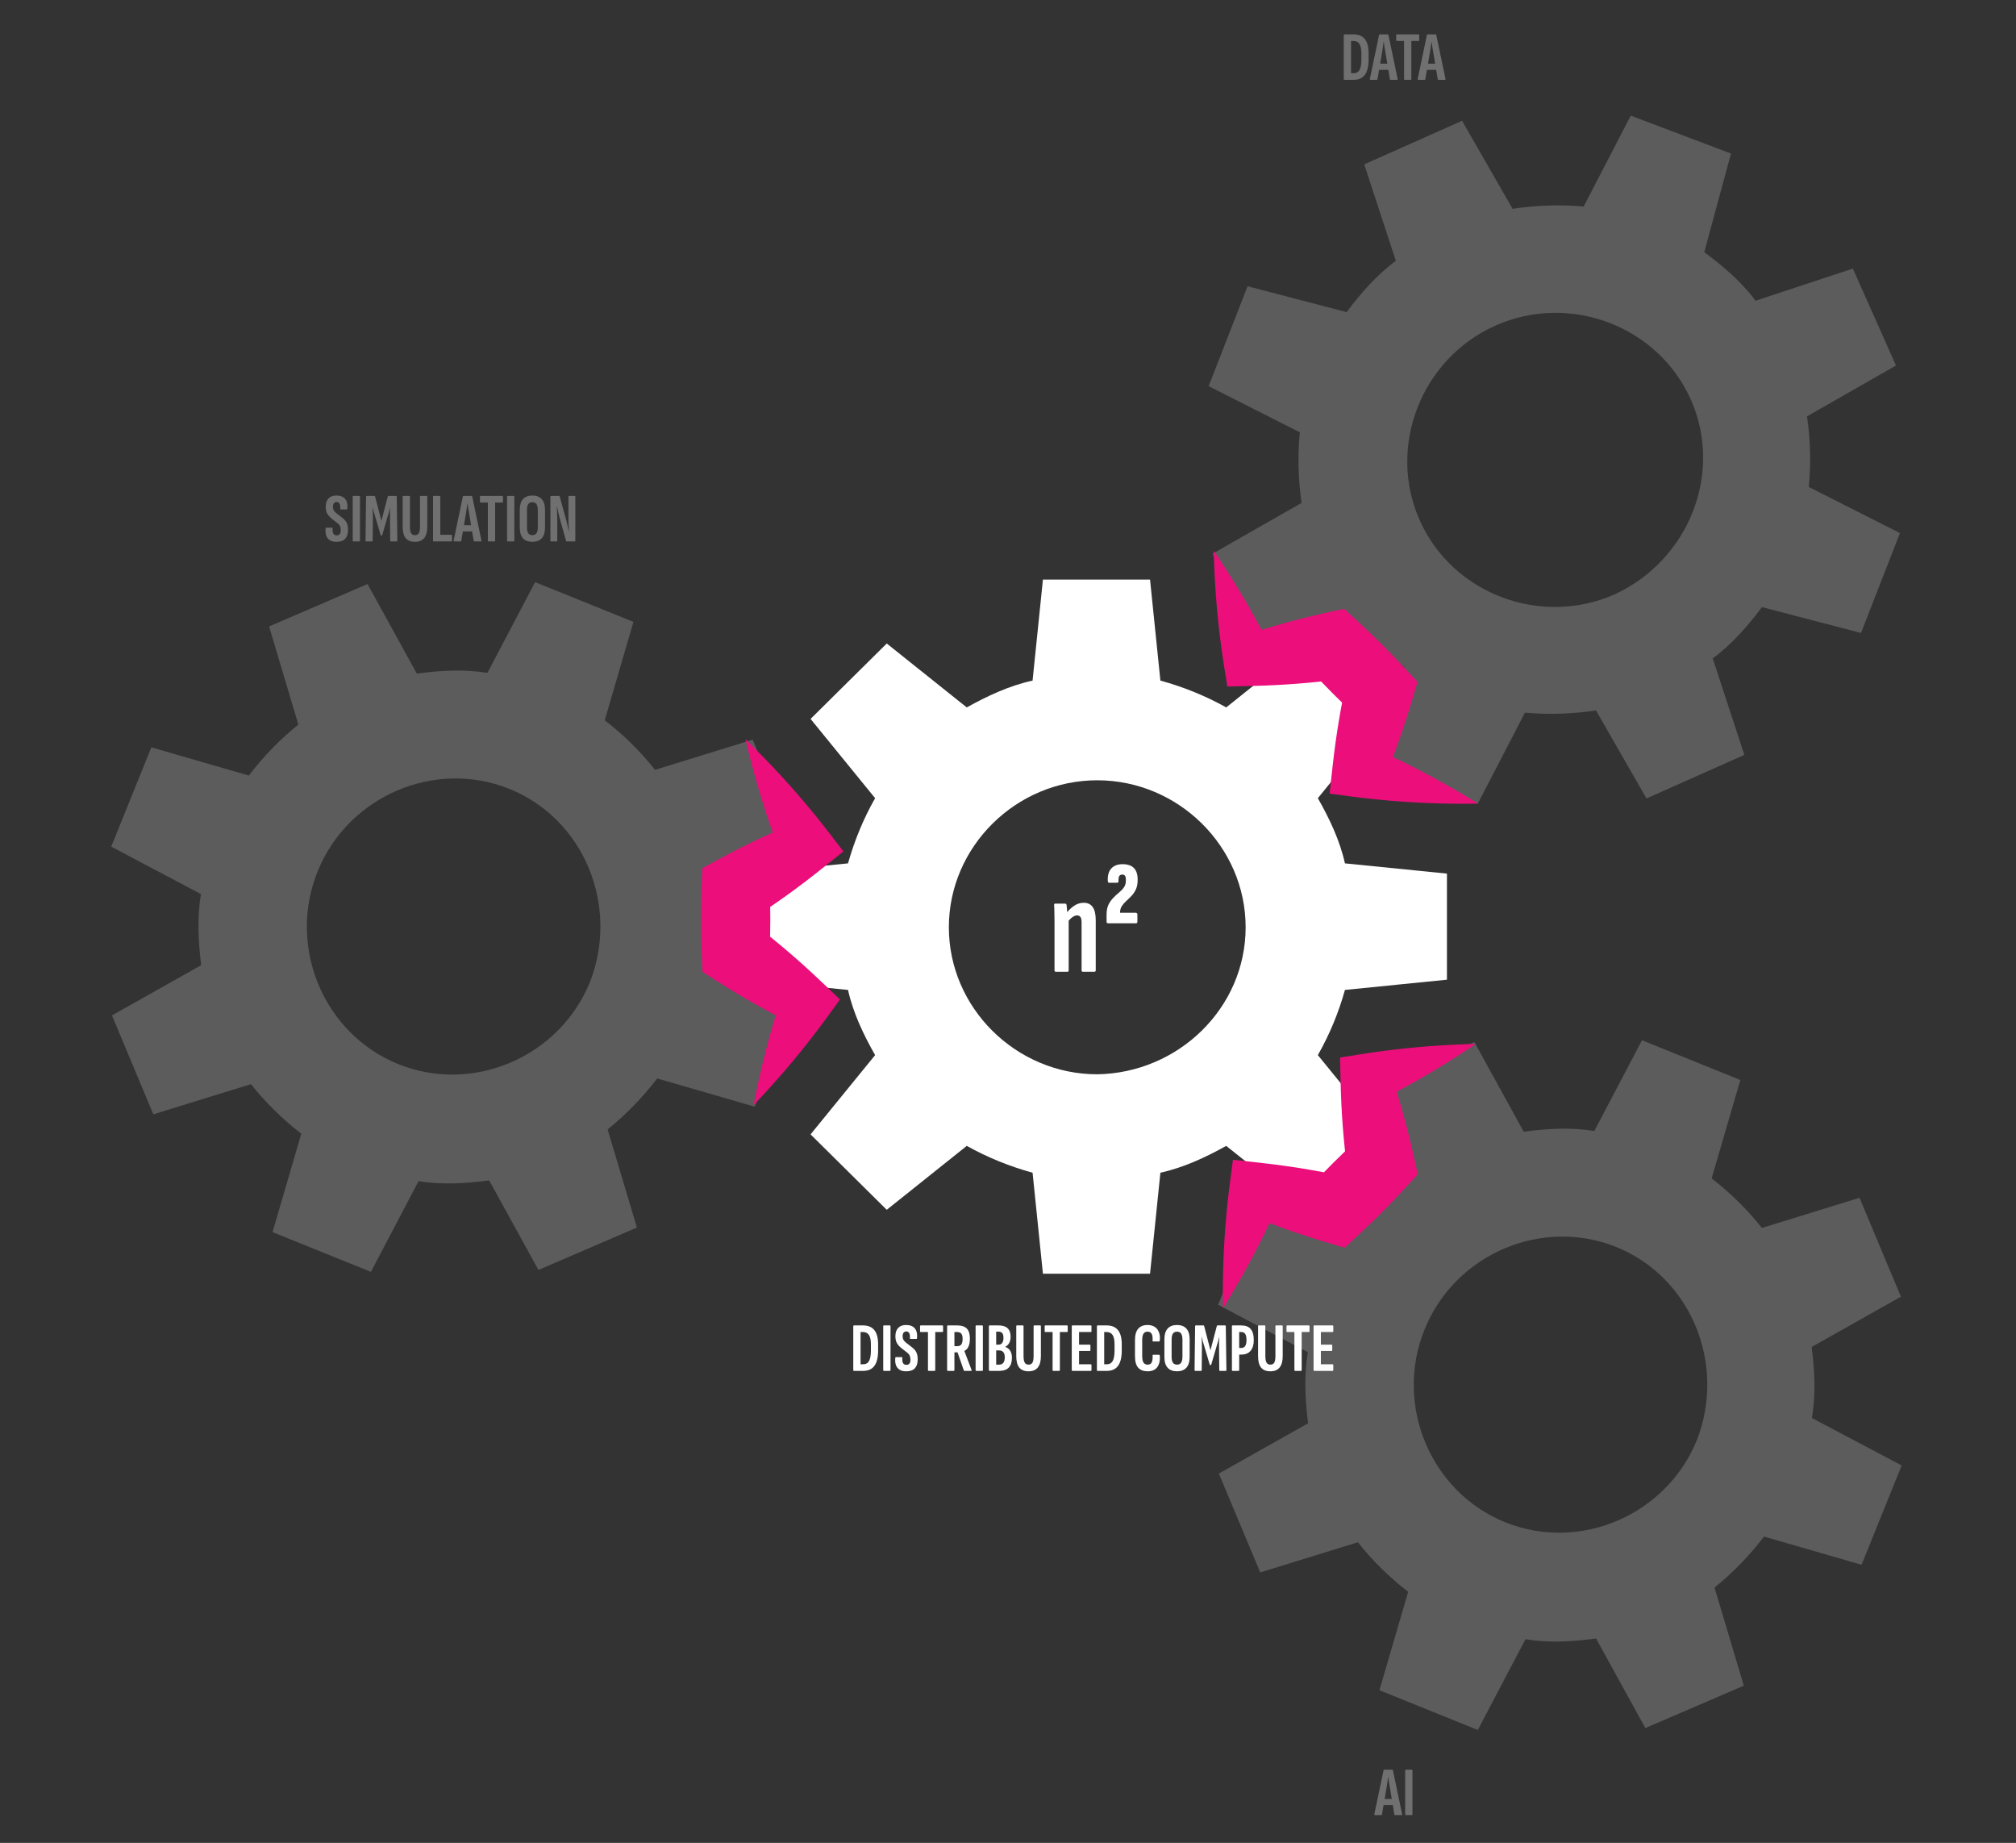 <svg width="581" height="531" viewBox="0 0 581 531" fill="none" xmlns="http://www.w3.org/2000/svg">
<rect x="0" y="0" width="581" height="531" fill="#333333" stroke="none"/>
<path d="M417 251.715V282.285L387.606 285.232C385.764 291.862 383.149 298.123 379.797 304.017L398.399 326.853L376.445 348.584L353.387 330.168C347.42 333.483 341.121 336.429 334.417 337.902L331.434 367H300.566L297.583 337.902C290.879 336.061 284.58 333.483 278.613 330.168L255.555 348.584L233.601 326.853L252.203 304.017C248.851 298.123 245.867 291.862 244.394 285.232L215 282.285V251.715L244.394 248.768C246.272 242.138 248.851 235.877 252.203 229.983L233.601 207.147L255.555 185.416L278.613 203.832C284.58 200.517 290.879 197.571 297.583 196.098L300.566 167H331.434L334.417 196.098C341.121 197.939 347.457 200.517 353.387 203.832L376.445 185.416L398.399 207.147L379.797 229.983C383.149 235.877 386.133 242.138 387.606 248.768L417 251.715ZM358.986 267.184C358.986 243.98 339.648 224.827 316.221 224.827C292.794 224.827 273.456 243.98 273.456 267.184C273.456 290.389 292.794 309.541 316.221 309.541C339.648 309.173 358.986 290.389 358.986 267.184Z" fill="white"/>
<g opacity="0.2">
<path d="M533.983 77.391L546.417 105.318L520.764 119.965C521.778 126.771 521.936 133.555 521.271 140.302L547.552 153.598L536.336 182.379L507.782 174.933C503.679 180.389 499.124 185.642 493.599 189.715L502.709 217.51L474.512 230.064L459.951 204.696C453.078 205.74 446.276 205.946 439.476 205.345L425.903 231.547L397.01 220.623L404.714 192.196C399.255 188.176 393.983 183.669 389.94 178.212L361.891 187.475L349.457 159.547L375.109 144.9C374.129 138.079 373.937 131.311 374.602 124.564L348.322 111.267L359.537 82.486L388.091 89.932C392.194 84.477 396.749 79.223 402.274 75.151L393.164 47.355L421.362 34.801L435.922 60.169C442.795 59.125 449.631 58.904 456.397 59.52L469.97 33.318L498.863 44.242L491.159 72.669C496.618 76.689 501.89 81.196 505.933 86.654L533.983 77.391ZM487.279 115.118C477.841 93.92 452.385 84.288 430.985 93.816C409.585 103.344 399.71 128.706 409.148 149.904C418.586 171.102 444.042 180.734 465.442 171.206C486.692 161.342 496.717 136.316 487.279 115.118Z" fill="white"/>
</g>
<g opacity="0.2">
<path d="M154.212 167.735L182.557 179.187L174.279 207.543C179.736 211.734 184.562 216.504 188.77 221.819L216.911 213.128L228.837 241.622L203.124 256.102C203.963 262.876 204.335 269.819 203.19 276.587L229.051 290.253L217.489 318.871L189.392 310.737C185.174 316.262 180.424 321.136 175.115 325.427L183.553 353.704L155.181 365.917L140.975 340.116C134.256 341.016 127.332 341.437 120.633 340.319L106.891 366.468L78.546 355.016L86.825 326.66C81.381 322.435 76.541 317.698 72.333 312.383L44.192 321.074L32.266 292.58L57.979 278.101C57.141 271.327 56.768 264.383 57.913 257.616L32.052 243.95L43.614 215.332L71.711 223.466C75.93 217.94 80.693 213.032 85.988 208.776L77.55 180.499L105.923 168.286L120.128 194.086C126.848 193.186 133.771 192.765 140.47 193.883L154.212 167.735ZM146.824 227.317C125.309 218.624 100.307 229.378 91.532 251.098C82.757 272.818 93.271 297.921 114.786 306.614C136.301 315.306 161.303 304.552 170.078 282.833C178.512 260.975 168.339 236.009 146.824 227.317Z" fill="white"/>
</g>
<g opacity="0.2">
<path d="M473.212 299.735L501.557 311.187L493.279 339.543C498.736 343.734 503.562 348.504 507.77 353.819L535.911 345.128L547.837 373.622L522.124 388.102C522.962 394.876 523.335 401.819 522.19 408.587L548.051 422.253L536.489 450.871L508.392 442.737C504.174 448.262 499.424 453.136 494.115 457.427L502.553 485.704L474.181 497.917L459.975 472.116C453.256 473.016 446.332 473.437 439.633 472.319L425.891 498.468L397.546 487.016L405.824 458.66C400.381 454.435 395.541 449.698 391.333 444.383L363.192 453.074L351.266 424.58L376.979 410.101C376.141 403.327 375.768 396.383 376.913 389.616L351.052 375.95L362.614 347.332L390.711 355.466C394.93 349.94 399.693 345.032 404.988 340.776L396.55 312.499L424.923 300.286L439.128 326.086C445.848 325.186 452.771 324.765 459.47 325.883L473.212 299.735ZM465.824 359.317C444.309 350.624 419.307 361.378 410.532 383.098C401.757 404.818 412.271 429.921 433.786 438.614C455.301 447.306 480.303 436.552 489.078 414.833C497.512 392.975 487.339 368.009 465.824 359.317Z" fill="white"/>
</g>
<path d="M214.828 213C215.366 215.301 215.933 217.586 216.528 219.854C219.057 229.482 222.108 238.813 225.682 247.849L228.469 237.376C221.1 240.458 213.938 243.889 206.983 247.669L202.382 250.169L202.16 256.134C202.053 259.003 202 261.873 202 264.743C202 268.001 202.069 271.26 202.207 274.518L202.439 280.01L206.369 282.531C213.376 287.026 220.641 291.154 228.164 294.915L225.843 285.479C222.977 293.933 220.56 302.618 218.592 311.534C218.087 313.824 217.611 316.13 217.165 318.45C218.796 316.741 220.398 315.016 221.97 313.275C228.091 306.5 233.763 299.492 238.985 292.254L242.072 287.975L236.665 282.818C230.579 277.014 224.234 271.576 217.631 266.506L221.793 274.518C221.931 271.26 222 268.001 222 264.743C222 261.873 221.947 259.003 221.84 256.134L217.017 264.598C223.672 260.312 230.119 255.676 236.36 250.691L243.071 245.331L239.147 240.218C233.232 232.51 226.795 225.097 219.834 217.98C218.195 216.304 216.526 214.644 214.828 213Z" fill="#EB0E7B"/>
<path d="M426 231.564C423.993 230.318 421.977 229.103 419.952 227.92C411.356 222.9 402.6 218.459 393.684 214.597L399.118 223.973C402.15 216.583 404.788 209.093 407.033 201.502L408.518 196.481L404.458 192.107C402.504 190.002 400.513 187.935 398.483 185.906C396.179 183.602 393.826 181.346 391.425 179.139L387.378 175.421L382.816 176.417C374.683 178.193 366.627 180.411 358.648 183.071L366.961 188.103C363.01 180.098 358.578 172.248 353.664 164.552C352.402 162.575 351.109 160.609 349.783 158.652C349.839 161.015 349.926 163.367 350.045 165.709C350.508 174.828 351.452 183.794 352.878 192.605L353.72 197.814L361.19 197.636C369.598 197.437 377.929 196.796 386.184 195.712L377.575 192.989C379.782 195.391 382.037 197.744 384.341 200.048C386.37 202.077 388.437 204.069 390.542 206.022L387.967 196.627C386.293 204.363 385.011 212.2 384.123 220.138L383.168 228.673L389.558 229.514C399.191 230.783 408.985 231.472 418.939 231.583C421.283 231.609 423.637 231.603 426 231.564Z" fill="#EB0E7B"/>
<path d="M352.436 377C353.682 374.992 354.897 372.976 356.08 370.951C361.1 362.355 365.541 353.6 369.403 344.683L360.027 350.118C367.417 353.149 374.907 355.788 382.498 358.033L387.519 359.518L391.893 355.458C393.998 353.504 396.065 351.512 398.094 349.483C400.398 347.179 402.654 344.826 404.861 342.425L408.579 338.378L407.583 333.816C405.807 325.683 403.589 317.627 400.929 309.648L395.897 317.96C403.902 314.01 411.752 309.577 419.448 304.664C421.425 303.402 423.391 302.108 425.348 300.783C422.985 300.838 420.633 300.925 418.291 301.044C409.172 301.507 400.206 302.452 391.395 303.877L386.186 304.72L386.364 312.19C386.563 320.598 387.204 328.929 388.288 337.183L391.011 328.575C388.609 330.781 386.256 333.037 383.952 335.341C381.923 337.37 379.931 339.437 377.978 341.542L387.373 338.967C379.637 337.292 371.8 336.011 363.862 335.123L355.327 334.168L354.486 340.557C353.217 350.191 352.528 359.985 352.417 369.938C352.391 372.283 352.397 374.637 352.436 377Z" fill="#EB0E7B"/>
<path d="M246.129 395C245.982 395 245.909 394.927 245.909 394.78V382.12C245.909 381.973 245.982 381.9 246.129 381.9H248.709C250.162 381.9 251.249 382.347 251.969 383.24C252.702 384.133 253.069 385.5 253.069 387.34V389.12C253.069 391.107 252.709 392.587 251.989 393.56C251.282 394.52 250.215 395 248.789 395H246.129ZM248.009 393.1H248.709C249.522 393.1 250.102 392.787 250.449 392.16C250.809 391.52 250.989 390.527 250.989 389.18V387.34C250.989 386.127 250.802 385.233 250.429 384.66C250.055 384.087 249.462 383.8 248.649 383.8H248.009V393.1ZM254.722 395C254.602 395 254.542 394.927 254.542 394.78V382.12C254.542 381.973 254.602 381.9 254.722 381.9H256.462C256.582 381.9 256.642 381.973 256.642 382.12V394.78C256.642 394.927 256.582 395 256.462 395H254.722ZM261.15 395.12C260.35 395.12 259.703 394.96 259.21 394.64C258.73 394.32 258.39 393.873 258.19 393.3C258.003 392.727 257.943 392.053 258.01 391.28C258.023 391.12 258.083 391.04 258.19 391.04H259.89C260.01 391.04 260.063 391.113 260.05 391.26C259.983 391.913 260.05 392.413 260.25 392.76C260.45 393.093 260.77 393.26 261.21 393.26C261.61 393.26 261.903 393.14 262.09 392.9C262.29 392.66 262.39 392.28 262.39 391.76C262.39 391.307 262.316 390.927 262.17 390.62C262.036 390.3 261.81 390.02 261.49 389.78L259.81 388.46C259.21 387.993 258.763 387.493 258.47 386.96C258.176 386.413 258.036 385.74 258.05 384.94C258.063 383.94 258.33 383.167 258.85 382.62C259.37 382.06 260.13 381.78 261.13 381.78C262.276 381.78 263.116 382.107 263.65 382.76C264.183 383.413 264.396 384.327 264.29 385.5C264.276 385.687 264.216 385.78 264.11 385.78H262.39C262.256 385.78 262.203 385.687 262.23 385.5C262.283 384.94 262.223 384.493 262.05 384.16C261.876 383.813 261.596 383.64 261.21 383.64C260.876 383.64 260.616 383.747 260.43 383.96C260.243 384.173 260.143 384.507 260.13 384.96C260.13 385.4 260.21 385.767 260.37 386.06C260.543 386.353 260.79 386.62 261.11 386.86L262.73 388.12C263.17 388.44 263.516 388.773 263.77 389.12C264.023 389.453 264.203 389.833 264.31 390.26C264.43 390.673 264.483 391.167 264.47 391.74C264.47 392.807 264.203 393.64 263.67 394.24C263.136 394.827 262.296 395.12 261.15 395.12ZM267.614 395C267.494 395 267.434 394.927 267.434 394.78V383.8H265.354C265.22 383.8 265.154 383.727 265.154 383.58V382.12C265.154 381.973 265.22 381.9 265.354 381.9H271.614C271.734 381.9 271.794 381.973 271.794 382.12V383.58C271.794 383.727 271.734 383.8 271.614 383.8H269.534V394.78C269.534 394.927 269.467 395 269.334 395H267.614ZM273.14 395C273.02 395 272.96 394.927 272.96 394.78V382.12C272.96 381.973 273.02 381.9 273.14 381.9H275.86C277.126 381.9 278.053 382.207 278.64 382.82C279.226 383.42 279.52 384.373 279.52 385.68C279.52 386.653 279.38 387.433 279.1 388.02C278.833 388.593 278.446 389 277.94 389.24L277.92 389.26L280 394.74C280.04 394.913 279.986 395 279.84 395H277.96C277.866 395 277.8 394.953 277.76 394.86L275.96 389.66H275.06V394.78C275.06 394.927 275 395 274.88 395H273.14ZM275.06 387.88H275.88C276.426 387.88 276.82 387.707 277.06 387.36C277.3 387.013 277.42 386.487 277.42 385.78C277.42 385.087 277.293 384.587 277.04 384.28C276.786 383.96 276.386 383.8 275.84 383.8H275.06V387.88ZM281.343 395C281.223 395 281.163 394.927 281.163 394.78V382.12C281.163 381.973 281.223 381.9 281.343 381.9H283.083C283.203 381.9 283.263 381.973 283.263 382.12V394.78C283.263 394.927 283.203 395 283.083 395H281.343ZM285.211 395C285.064 395 284.991 394.927 284.991 394.78V382.12C284.991 381.973 285.064 381.9 285.211 381.9H287.771C288.944 381.9 289.818 382.173 290.391 382.72C290.964 383.253 291.251 384.067 291.251 385.16C291.251 385.853 291.124 386.44 290.871 386.92C290.618 387.4 290.231 387.78 289.711 388.06V388.1C290.338 388.3 290.811 388.667 291.131 389.2C291.464 389.733 291.631 390.413 291.631 391.24C291.631 392.493 291.324 393.433 290.711 394.06C290.111 394.687 289.191 395 287.951 395H285.211ZM287.091 393.2H287.931C288.478 393.2 288.884 393.027 289.151 392.68C289.431 392.333 289.571 391.807 289.571 391.1C289.571 390.433 289.431 389.933 289.151 389.6C288.884 389.267 288.484 389.1 287.951 389.1H287.091V393.2ZM287.091 387.44H287.811C288.264 387.44 288.604 387.273 288.831 386.94C289.071 386.607 289.191 386.12 289.191 385.48C289.191 384.853 289.078 384.4 288.851 384.12C288.624 383.84 288.264 383.7 287.771 383.7H287.091V387.44ZM296.42 395.12C295.22 395.12 294.327 394.76 293.74 394.04C293.167 393.307 292.88 392.207 292.88 390.74V382.1C292.88 381.967 292.94 381.9 293.06 381.9H294.8C294.92 381.9 294.98 381.967 294.98 382.1V390.68C294.98 391.587 295.093 392.233 295.32 392.62C295.547 393.007 295.913 393.2 296.42 393.2C296.94 393.2 297.313 393.013 297.54 392.64C297.767 392.253 297.88 391.6 297.88 390.68V382.1C297.88 381.967 297.94 381.9 298.06 381.9H299.8C299.92 381.9 299.98 381.967 299.98 382.1V390.74C299.98 392.207 299.68 393.307 299.08 394.04C298.493 394.76 297.607 395.12 296.42 395.12ZM303.531 395C303.411 395 303.351 394.927 303.351 394.78V383.8H301.271C301.138 383.8 301.071 383.727 301.071 383.58V382.12C301.071 381.973 301.138 381.9 301.271 381.9H307.531C307.651 381.9 307.711 381.973 307.711 382.12V383.58C307.711 383.727 307.651 383.8 307.531 383.8H305.451V394.78C305.451 394.927 305.385 395 305.251 395H303.531ZM309.078 395C308.944 395 308.878 394.927 308.878 394.78V382.12C308.878 381.973 308.938 381.9 309.058 381.9H314.378C314.498 381.9 314.558 381.973 314.558 382.12V383.58C314.558 383.727 314.498 383.8 314.378 383.8H310.978V387.44H314.078C314.198 387.44 314.258 387.513 314.258 387.66V389.04C314.258 389.187 314.198 389.26 314.078 389.26H310.978V393.1H314.378C314.498 393.1 314.558 393.173 314.558 393.32V394.78C314.558 394.927 314.498 395 314.378 395H309.078ZM316.344 395C316.197 395 316.124 394.927 316.124 394.78V382.12C316.124 381.973 316.197 381.9 316.344 381.9H318.924C320.377 381.9 321.464 382.347 322.184 383.24C322.917 384.133 323.284 385.5 323.284 387.34V389.12C323.284 391.107 322.924 392.587 322.204 393.56C321.497 394.52 320.43 395 319.004 395H316.344ZM318.224 393.1H318.924C319.737 393.1 320.317 392.787 320.664 392.16C321.024 391.52 321.204 390.527 321.204 389.18V387.34C321.204 386.127 321.017 385.233 320.644 384.66C320.27 384.087 319.677 383.8 318.864 383.8H318.224V393.1ZM330.736 395.12C329.55 395.12 328.643 394.773 328.016 394.08C327.403 393.373 327.096 392.28 327.096 390.8V386.1C327.096 384.66 327.403 383.58 328.016 382.86C328.643 382.14 329.55 381.78 330.736 381.78C331.563 381.78 332.256 381.967 332.816 382.34C333.376 382.713 333.776 383.24 334.016 383.92C334.27 384.6 334.343 385.4 334.236 386.32C334.21 386.453 334.15 386.52 334.056 386.52H332.316C332.183 386.52 332.13 386.447 332.156 386.3C332.223 385.447 332.143 384.8 331.916 384.36C331.69 383.92 331.29 383.7 330.716 383.7C330.196 383.7 329.81 383.893 329.556 384.28C329.303 384.667 329.176 385.3 329.176 386.18V390.68C329.176 391.587 329.303 392.233 329.556 392.62C329.823 393.007 330.216 393.2 330.736 393.2C331.336 393.2 331.736 392.967 331.936 392.5C332.136 392.02 332.216 391.387 332.176 390.6C332.163 390.44 332.216 390.36 332.336 390.36H334.036C334.156 390.36 334.23 390.44 334.256 390.6C334.363 392 334.116 393.107 333.516 393.92C332.93 394.72 332.003 395.12 330.736 395.12ZM339.213 395.12C338.026 395.12 337.12 394.773 336.493 394.08C335.88 393.387 335.573 392.353 335.573 390.98V385.94C335.573 384.553 335.88 383.513 336.493 382.82C337.12 382.127 338.026 381.78 339.213 381.78C340.386 381.78 341.286 382.127 341.913 382.82C342.54 383.513 342.853 384.553 342.853 385.94V390.98C342.853 392.353 342.54 393.387 341.913 394.08C341.286 394.773 340.386 395.12 339.213 395.12ZM339.213 393.2C339.733 393.2 340.12 393.02 340.373 392.66C340.64 392.3 340.773 391.707 340.773 390.88V386.04C340.773 385.2 340.64 384.6 340.373 384.24C340.12 383.88 339.733 383.7 339.213 383.7C338.693 383.7 338.3 383.88 338.033 384.24C337.78 384.6 337.653 385.2 337.653 386.04V390.88C337.653 391.707 337.78 392.3 338.033 392.66C338.3 393.02 338.693 393.2 339.213 393.2ZM344.445 395C344.325 395 344.265 394.927 344.265 394.78L344.425 382.12C344.425 381.973 344.492 381.9 344.625 381.9H346.805C346.938 381.9 347.012 381.953 347.025 382.06L348.845 389.08L350.685 382.06C350.698 381.953 350.772 381.9 350.905 381.9H353.085C353.205 381.9 353.265 381.973 353.265 382.12L353.445 394.78C353.445 394.927 353.385 395 353.265 395H351.565C351.445 395 351.385 394.927 351.385 394.78L351.325 388.3C351.312 387.713 351.312 387.16 351.325 386.64C351.352 386.107 351.378 385.62 351.405 385.18H351.385C351.292 385.593 351.185 386.013 351.065 386.44C350.945 386.853 350.818 387.267 350.685 387.68L349.085 393.16C349.058 393.267 348.992 393.32 348.885 393.32H348.805C348.712 393.32 348.652 393.267 348.625 393.16L347.005 387.68C346.872 387.267 346.745 386.853 346.625 386.44C346.518 386.013 346.418 385.593 346.325 385.18H346.285C346.325 385.62 346.352 386.107 346.365 386.64C346.392 387.16 346.398 387.713 346.385 388.3L346.325 394.78C346.325 394.927 346.265 395 346.145 395H344.445ZM355.21 395C355.09 395 355.03 394.927 355.03 394.78V382.12C355.03 381.973 355.09 381.9 355.21 381.9H357.67C358.923 381.9 359.843 382.24 360.43 382.92C361.03 383.6 361.33 384.667 361.33 386.12C361.33 387.467 361.023 388.5 360.41 389.22C359.81 389.94 358.923 390.3 357.75 390.3H357.13V394.78C357.13 394.927 357.07 395 356.95 395H355.21ZM357.13 388.4H357.67C358.217 388.4 358.61 388.213 358.85 387.84C359.103 387.467 359.23 386.9 359.23 386.14C359.23 385.3 359.103 384.7 358.85 384.34C358.61 383.98 358.23 383.8 357.71 383.8H357.13V388.4ZM366.108 395.12C364.908 395.12 364.014 394.76 363.428 394.04C362.854 393.307 362.568 392.207 362.568 390.74V382.1C362.568 381.967 362.628 381.9 362.748 381.9H364.488C364.608 381.9 364.668 381.967 364.668 382.1V390.68C364.668 391.587 364.781 392.233 365.008 392.62C365.234 393.007 365.601 393.2 366.108 393.2C366.628 393.2 367.001 393.013 367.228 392.64C367.454 392.253 367.568 391.6 367.568 390.68V382.1C367.568 381.967 367.628 381.9 367.748 381.9H369.488C369.608 381.9 369.668 381.967 369.668 382.1V390.74C369.668 392.207 369.368 393.307 368.768 394.04C368.181 394.76 367.294 395.12 366.108 395.12ZM373.219 395C373.099 395 373.039 394.927 373.039 394.78V383.8H370.959C370.826 383.8 370.759 383.727 370.759 383.58V382.12C370.759 381.973 370.826 381.9 370.959 381.9H377.219C377.339 381.9 377.399 381.973 377.399 382.12V383.58C377.399 383.727 377.339 383.8 377.219 383.8H375.139V394.78C375.139 394.927 375.072 395 374.939 395H373.219ZM378.765 395C378.632 395 378.565 394.927 378.565 394.78V382.12C378.565 381.973 378.625 381.9 378.745 381.9H384.065C384.185 381.9 384.245 381.973 384.245 382.12V383.58C384.245 383.727 384.185 383.8 384.065 383.8H380.665V387.44H383.765C383.885 387.44 383.945 387.513 383.945 387.66V389.04C383.945 389.187 383.885 389.26 383.765 389.26H380.665V393.1H384.065C384.185 393.1 384.245 393.173 384.245 393.32V394.78C384.245 394.927 384.185 395 384.065 395H378.765Z" fill="white"/>
<path d="M312.066 280C311.826 280 311.706 279.853 311.706 279.56V265.72C311.706 265.027 311.599 264.533 311.386 264.24C311.172 263.92 310.839 263.76 310.386 263.76C309.986 263.76 309.559 263.92 309.106 264.24C308.679 264.533 308.239 264.96 307.786 265.52L307.226 263.24C307.946 262.307 308.719 261.56 309.546 261C310.399 260.413 311.319 260.12 312.306 260.12C313.479 260.12 314.346 260.533 314.906 261.36C315.492 262.16 315.786 263.427 315.786 265.16V279.56C315.786 279.853 315.652 280 315.386 280H312.066ZM304.306 280C304.039 280 303.906 279.853 303.906 279.56V265.32C303.906 264.307 303.892 263.427 303.866 262.68C303.866 261.933 303.839 261.32 303.786 260.84C303.759 260.52 303.866 260.36 304.106 260.36H306.946C307.186 260.36 307.332 260.493 307.386 260.76C307.439 261.213 307.492 261.8 307.546 262.52C307.599 263.213 307.626 263.787 307.626 264.24L307.986 265V279.56C307.986 279.853 307.866 280 307.626 280H304.306ZM319.39 266.04C319.07 266.04 318.91 265.893 318.91 265.6V263.52C318.91 262.373 319.096 261.413 319.47 260.64C319.87 259.867 320.336 259.213 320.87 258.68C321.403 258.12 321.95 257.613 322.51 257.16C323.07 256.707 323.536 256.213 323.91 255.68C324.283 255.147 324.47 254.507 324.47 253.76V253.44C324.47 252.96 324.39 252.6 324.23 252.36C324.096 252.12 323.83 252 323.43 252C323.03 252 322.736 252.147 322.55 252.44C322.39 252.733 322.323 253.227 322.35 253.92C322.35 254.213 322.203 254.36 321.91 254.36H319.71C319.443 254.36 319.296 254.213 319.27 253.92C319.163 252.347 319.483 251.133 320.23 250.28C321.003 249.427 322.096 249 323.51 249C324.95 249 326.03 249.36 326.75 250.08C327.496 250.8 327.87 251.933 327.87 253.48C327.87 254.6 327.696 255.533 327.35 256.28C327.003 257 326.576 257.627 326.07 258.16C325.59 258.667 325.096 259.147 324.59 259.6C324.083 260.053 323.656 260.547 323.31 261.08C322.963 261.587 322.79 262.227 322.79 263H327.35C327.456 263 327.55 263.04 327.63 263.12C327.736 263.2 327.79 263.307 327.79 263.44V265.6C327.79 265.893 327.643 266.04 327.35 266.04H319.39Z" fill="white"/>
<path opacity="0.3" d="M396.232 523C396.099 523 396.046 522.92 396.072 522.76L398.732 510.08C398.759 509.96 398.832 509.9 398.952 509.9H401.212C401.332 509.9 401.406 509.96 401.432 510.08L404.092 522.76C404.119 522.92 404.072 523 403.952 523H402.052C401.946 523 401.879 522.947 401.852 522.84L400.512 514.78C400.432 514.313 400.352 513.853 400.272 513.4C400.206 512.933 400.146 512.473 400.092 512.02H400.052C399.986 512.473 399.919 512.933 399.852 513.4C399.799 513.853 399.732 514.313 399.652 514.78L398.272 522.84C398.259 522.947 398.199 523 398.092 523H396.232ZM398.412 520.12L398.732 518.34H401.372L401.712 520.12H398.412ZM405.14 523C405.02 523 404.96 522.927 404.96 522.78V510.12C404.96 509.973 405.02 509.9 405.14 509.9H406.88C407 509.9 407.06 509.973 407.06 510.12V522.78C407.06 522.927 407 523 406.88 523H405.14Z" fill="white"/>
<path opacity="0.3" d="M387.482 23C387.336 23 387.262 22.927 387.262 22.78V10.12C387.262 9.973 387.336 9.9 387.482 9.9H390.062C391.516 9.9 392.602 10.347 393.322 11.24C394.056 12.133 394.422 13.5 394.422 15.34V17.12C394.422 19.107 394.062 20.587 393.342 21.56C392.636 22.52 391.569 23 390.142 23H387.482ZM389.362 21.1H390.062C390.876 21.1 391.456 20.787 391.802 20.16C392.162 19.52 392.342 18.527 392.342 17.18V15.34C392.342 14.127 392.156 13.233 391.782 12.66C391.409 12.087 390.816 11.8 390.002 11.8H389.362V21.1ZM394.941 23C394.808 23 394.755 22.92 394.781 22.76L397.441 10.08C397.468 9.96 397.541 9.9 397.661 9.9H399.921C400.041 9.9 400.115 9.96 400.141 10.08L402.801 22.76C402.828 22.92 402.781 23 402.661 23H400.761C400.655 23 400.588 22.947 400.561 22.84L399.221 14.78C399.141 14.313 399.061 13.853 398.981 13.4C398.915 12.933 398.855 12.473 398.801 12.02H398.761C398.695 12.473 398.628 12.933 398.561 13.4C398.508 13.853 398.441 14.313 398.361 14.78L396.981 22.84C396.968 22.947 396.908 23 396.801 23H394.941ZM397.121 20.12L397.441 18.34H400.081L400.421 20.12H397.121ZM404.826 23C404.706 23 404.646 22.927 404.646 22.78V11.8H402.566C402.433 11.8 402.366 11.727 402.366 11.58V10.12C402.366 9.973 402.433 9.9 402.566 9.9H408.826C408.946 9.9 409.006 9.973 409.006 10.12V11.58C409.006 11.727 408.946 11.8 408.826 11.8H406.746V22.78C406.746 22.927 406.68 23 406.546 23H404.826ZM408.73 23C408.597 23 408.544 22.92 408.57 22.76L411.23 10.08C411.257 9.96 411.33 9.9 411.45 9.9H413.71C413.83 9.9 413.904 9.96 413.93 10.08L416.59 22.76C416.617 22.92 416.57 23 416.45 23H414.55C414.444 23 414.377 22.947 414.35 22.84L413.01 14.78C412.93 14.313 412.85 13.853 412.77 13.4C412.704 12.933 412.644 12.473 412.59 12.02H412.55C412.484 12.473 412.417 12.933 412.35 13.4C412.297 13.853 412.23 14.313 412.15 14.78L410.77 22.84C410.757 22.947 410.697 23 410.59 23H408.73ZM410.91 20.12L411.23 18.34H413.87L414.21 20.12H410.91Z" fill="white"/>
<path opacity="0.3" d="M96.97 156.12C96.17 156.12 95.523 155.96 95.03 155.64C94.55 155.32 94.21 154.873 94.01 154.3C93.823 153.727 93.763 153.053 93.83 152.28C93.843 152.12 93.903 152.04 94.01 152.04H95.71C95.83 152.04 95.883 152.113 95.87 152.26C95.803 152.913 95.87 153.413 96.07 153.76C96.27 154.093 96.59 154.26 97.03 154.26C97.43 154.26 97.723 154.14 97.91 153.9C98.11 153.66 98.21 153.28 98.21 152.76C98.21 152.307 98.137 151.927 97.99 151.62C97.857 151.3 97.63 151.02 97.31 150.78L95.63 149.46C95.03 148.993 94.583 148.493 94.29 147.96C93.997 147.413 93.857 146.74 93.87 145.94C93.883 144.94 94.15 144.167 94.67 143.62C95.19 143.06 95.95 142.78 96.95 142.78C98.097 142.78 98.937 143.107 99.47 143.76C100.003 144.413 100.217 145.327 100.11 146.5C100.097 146.687 100.037 146.78 99.93 146.78H98.21C98.077 146.78 98.023 146.687 98.05 146.5C98.103 145.94 98.043 145.493 97.87 145.16C97.697 144.813 97.417 144.64 97.03 144.64C96.697 144.64 96.437 144.747 96.25 144.96C96.063 145.173 95.963 145.507 95.95 145.96C95.95 146.4 96.03 146.767 96.19 147.06C96.363 147.353 96.61 147.62 96.93 147.86L98.55 149.12C98.99 149.44 99.337 149.773 99.59 150.12C99.843 150.453 100.023 150.833 100.13 151.26C100.25 151.673 100.303 152.167 100.29 152.74C100.29 153.807 100.023 154.64 99.49 155.24C98.957 155.827 98.117 156.12 96.97 156.12ZM101.831 156C101.711 156 101.651 155.927 101.651 155.78V143.12C101.651 142.973 101.711 142.9 101.831 142.9H103.571C103.691 142.9 103.751 142.973 103.751 143.12V155.78C103.751 155.927 103.691 156 103.571 156H101.831ZM105.519 156C105.399 156 105.339 155.927 105.339 155.78L105.499 143.12C105.499 142.973 105.566 142.9 105.699 142.9H107.879C108.012 142.9 108.086 142.953 108.099 143.06L109.919 150.08L111.759 143.06C111.772 142.953 111.846 142.9 111.979 142.9H114.159C114.279 142.9 114.339 142.973 114.339 143.12L114.519 155.78C114.519 155.927 114.459 156 114.339 156H112.639C112.519 156 112.459 155.927 112.459 155.78L112.399 149.3C112.386 148.713 112.386 148.16 112.399 147.64C112.426 147.107 112.452 146.62 112.479 146.18H112.459C112.366 146.593 112.259 147.013 112.139 147.44C112.019 147.853 111.892 148.267 111.759 148.68L110.159 154.16C110.132 154.267 110.066 154.32 109.959 154.32H109.879C109.786 154.32 109.726 154.267 109.699 154.16L108.079 148.68C107.946 148.267 107.819 147.853 107.699 147.44C107.592 147.013 107.492 146.593 107.399 146.18H107.359C107.399 146.62 107.426 147.107 107.439 147.64C107.466 148.16 107.472 148.713 107.459 149.3L107.399 155.78C107.399 155.927 107.339 156 107.219 156H105.519ZM119.584 156.12C118.384 156.12 117.491 155.76 116.904 155.04C116.331 154.307 116.044 153.207 116.044 151.74V143.1C116.044 142.967 116.104 142.9 116.224 142.9H117.964C118.084 142.9 118.144 142.967 118.144 143.1V151.68C118.144 152.587 118.257 153.233 118.484 153.62C118.711 154.007 119.077 154.2 119.584 154.2C120.104 154.2 120.477 154.013 120.704 153.64C120.931 153.253 121.044 152.6 121.044 151.68V143.1C121.044 142.967 121.104 142.9 121.224 142.9H122.964C123.084 142.9 123.144 142.967 123.144 143.1V151.74C123.144 153.207 122.844 154.307 122.244 155.04C121.657 155.76 120.771 156.12 119.584 156.12ZM124.996 156C124.862 156 124.796 155.927 124.796 155.78V143.12C124.796 142.973 124.862 142.9 124.996 142.9H126.696C126.829 142.9 126.896 142.973 126.896 143.12V154.1H130.076C130.209 154.1 130.276 154.173 130.276 154.32V155.78C130.276 155.927 130.209 156 130.076 156H124.996ZM130.892 156C130.759 156 130.706 155.92 130.732 155.76L133.392 143.08C133.419 142.96 133.492 142.9 133.612 142.9H135.872C135.992 142.9 136.066 142.96 136.092 143.08L138.752 155.76C138.779 155.92 138.732 156 138.612 156H136.712C136.606 156 136.539 155.947 136.512 155.84L135.172 147.78C135.092 147.313 135.012 146.853 134.932 146.4C134.866 145.933 134.806 145.473 134.752 145.02H134.712C134.646 145.473 134.579 145.933 134.512 146.4C134.459 146.853 134.392 147.313 134.312 147.78L132.932 155.84C132.919 155.947 132.859 156 132.752 156H130.892ZM133.072 153.12L133.392 151.34H136.032L136.372 153.12H133.072ZM140.778 156C140.658 156 140.598 155.927 140.598 155.78V144.8H138.518C138.384 144.8 138.318 144.727 138.318 144.58V143.12C138.318 142.973 138.384 142.9 138.518 142.9H144.778C144.898 142.9 144.958 142.973 144.958 143.12V144.58C144.958 144.727 144.898 144.8 144.778 144.8H142.698V155.78C142.698 155.927 142.631 156 142.498 156H140.778ZM146.304 156C146.184 156 146.124 155.927 146.124 155.78V143.12C146.124 142.973 146.184 142.9 146.304 142.9H148.044C148.164 142.9 148.224 142.973 148.224 143.12V155.78C148.224 155.927 148.164 156 148.044 156H146.304ZM153.432 156.12C152.245 156.12 151.338 155.773 150.712 155.08C150.098 154.387 149.792 153.353 149.792 151.98V146.94C149.792 145.553 150.098 144.513 150.712 143.82C151.338 143.127 152.245 142.78 153.432 142.78C154.605 142.78 155.505 143.127 156.132 143.82C156.758 144.513 157.072 145.553 157.072 146.94V151.98C157.072 153.353 156.758 154.387 156.132 155.08C155.505 155.773 154.605 156.12 153.432 156.12ZM153.432 154.2C153.952 154.2 154.338 154.02 154.592 153.66C154.858 153.3 154.992 152.707 154.992 151.88V147.04C154.992 146.2 154.858 145.6 154.592 145.24C154.338 144.88 153.952 144.7 153.432 144.7C152.912 144.7 152.518 144.88 152.252 145.24C151.998 145.6 151.872 146.2 151.872 147.04V151.88C151.872 152.707 151.998 153.3 152.252 153.66C152.518 154.02 152.912 154.2 153.432 154.2ZM158.804 156C158.684 156 158.624 155.927 158.624 155.78V143.12C158.624 142.973 158.684 142.9 158.804 142.9H161.104C161.21 142.9 161.277 142.953 161.304 143.06L163.124 149.66C163.217 149.993 163.31 150.367 163.404 150.78C163.51 151.193 163.61 151.613 163.704 152.04C163.81 152.453 163.89 152.82 163.944 153.14H163.984C163.97 152.873 163.95 152.567 163.924 152.22C163.91 151.86 163.89 151.493 163.864 151.12C163.85 150.733 163.837 150.367 163.824 150.02C163.824 149.66 163.824 149.347 163.824 149.08V143.1C163.824 142.967 163.884 142.9 164.004 142.9H165.624C165.744 142.9 165.804 142.967 165.804 143.1V155.78C165.804 155.927 165.744 156 165.624 156H163.344C163.25 156 163.184 155.953 163.144 155.86L161.324 149.4C161.15 148.773 160.997 148.153 160.864 147.54C160.73 146.913 160.61 146.333 160.504 145.8H160.464C160.49 146.187 160.51 146.64 160.524 147.16C160.55 147.68 160.57 148.2 160.584 148.72C160.597 149.227 160.604 149.673 160.604 150.06V155.78C160.604 155.927 160.55 156 160.444 156H158.804Z" fill="white"/>
</svg>
